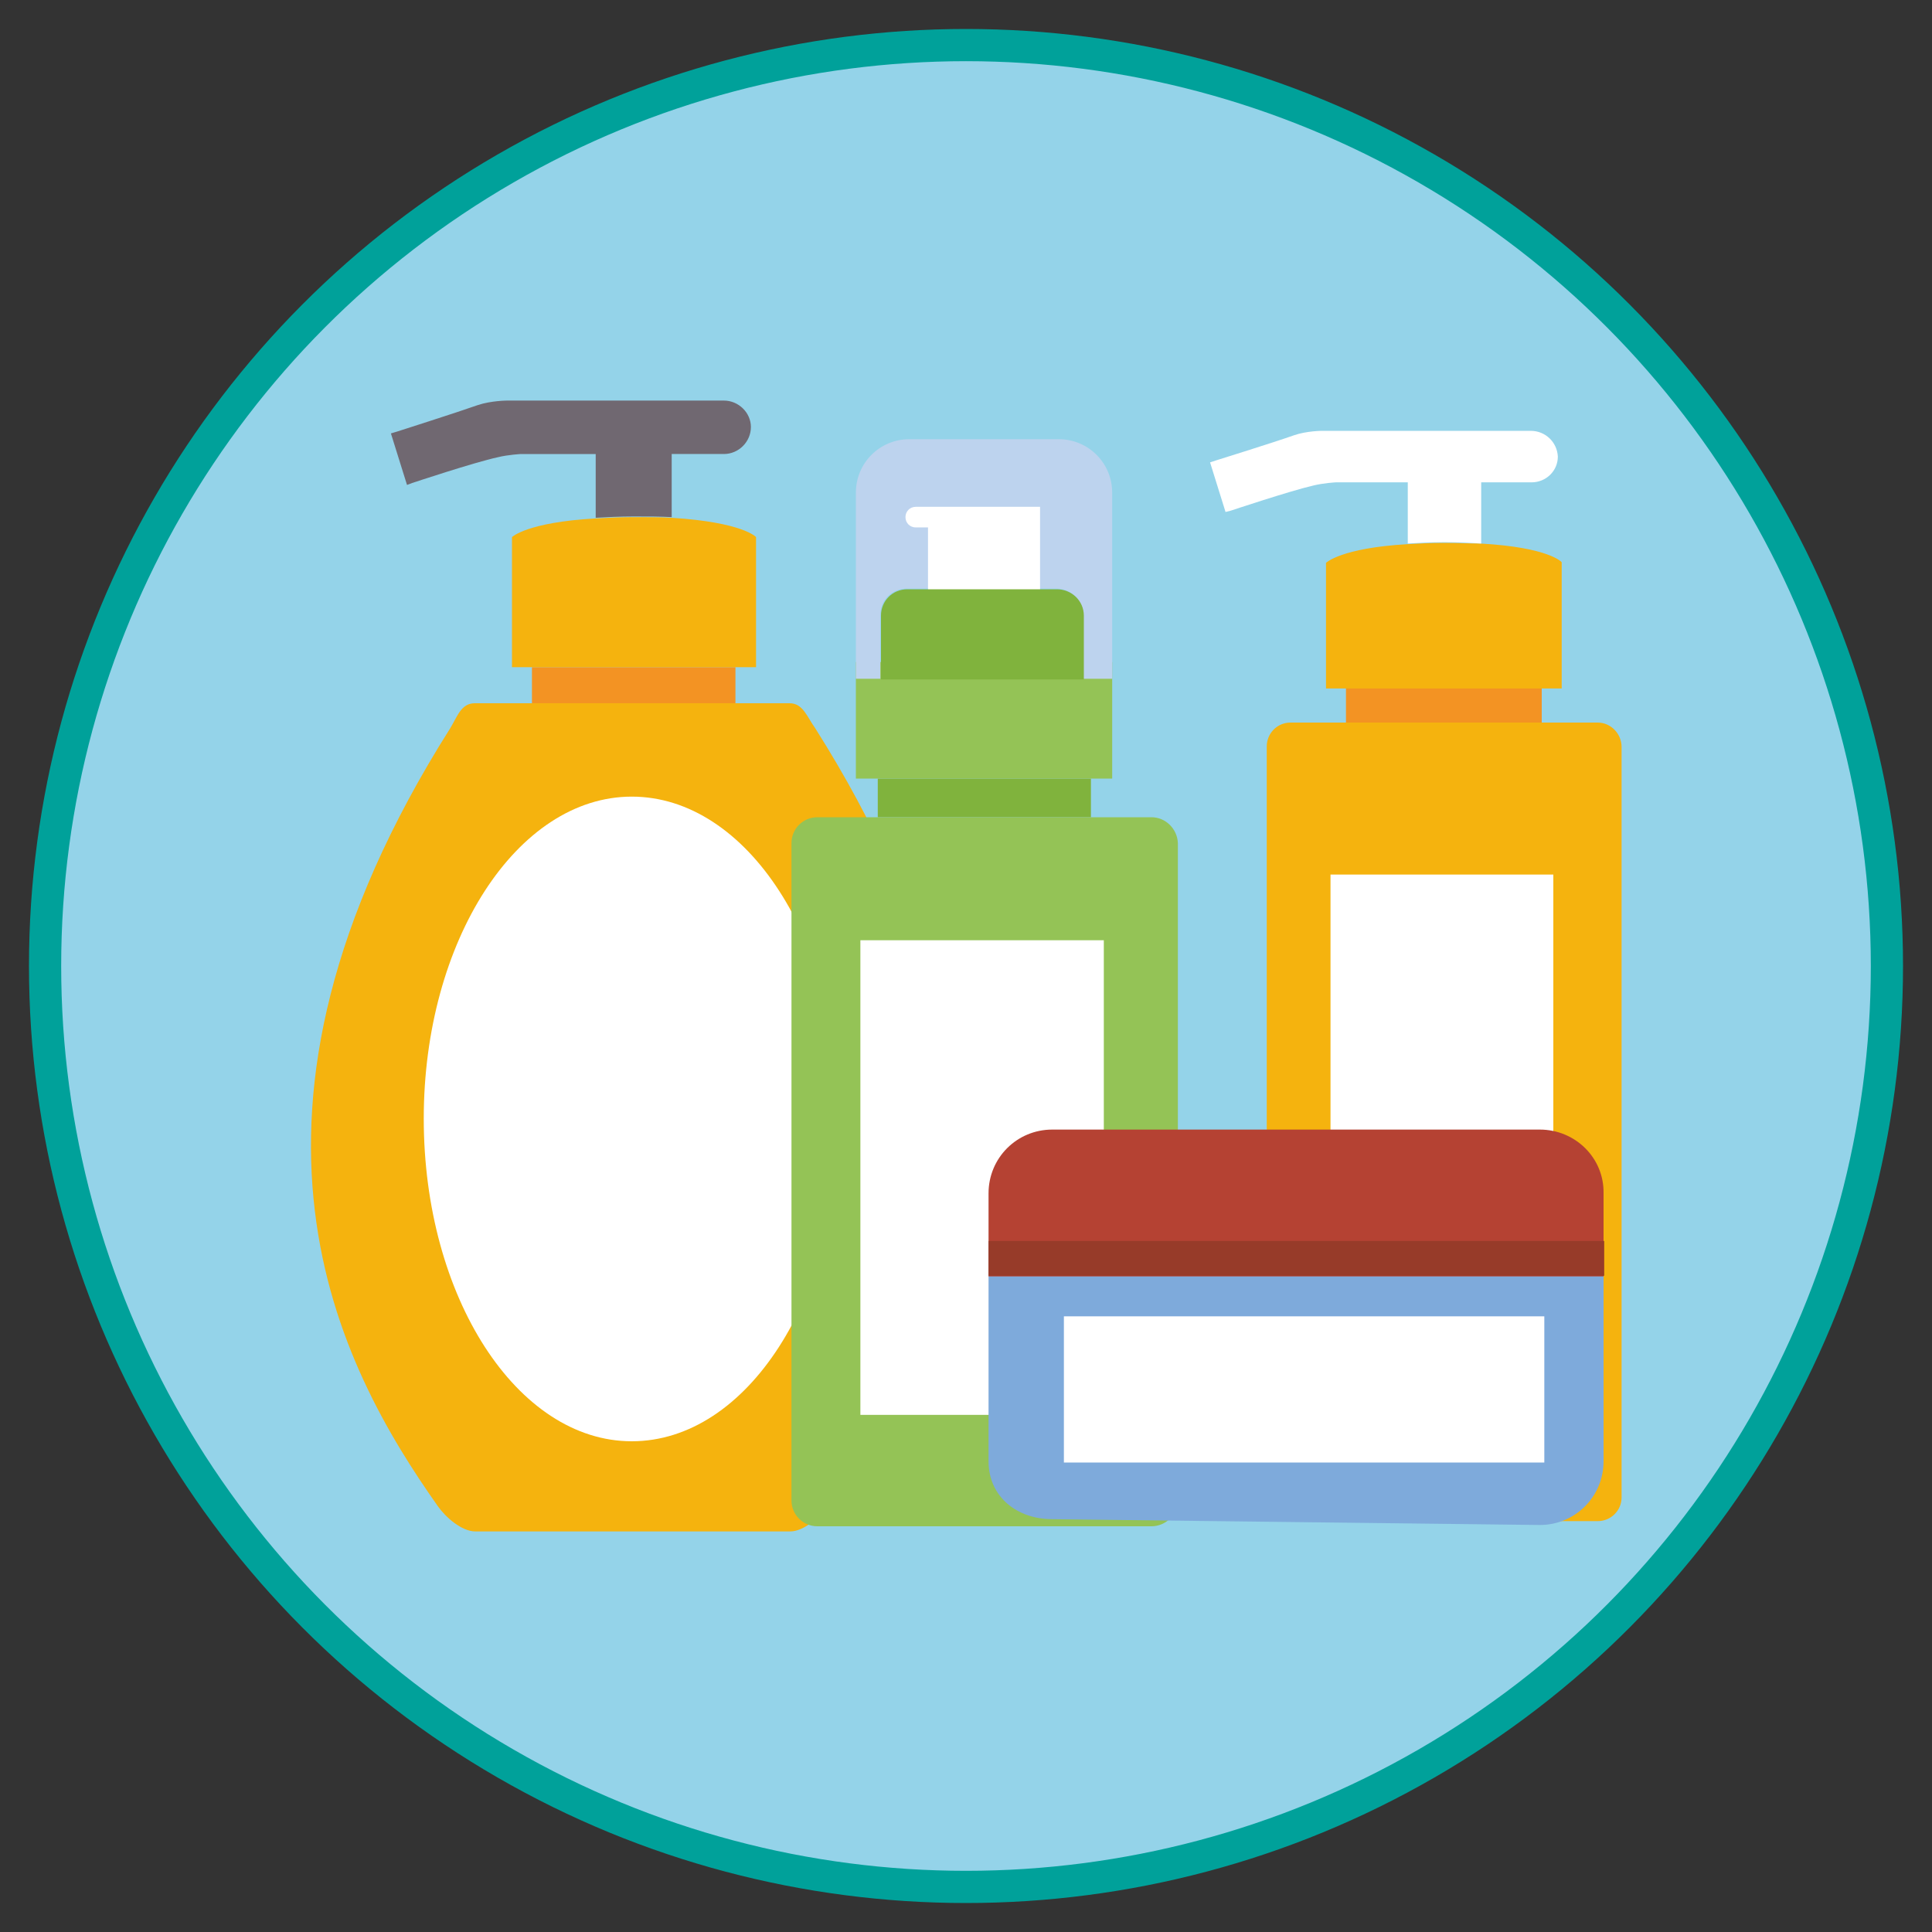 <?xml version="1.0" encoding="utf-8"?>
<!-- Generator: Adobe Illustrator 24.3.0, SVG Export Plug-In . SVG Version: 6.00 Build 0)  -->
<svg version="1.1" id="Capa_1" xmlns="http://www.w3.org/2000/svg" xmlns:xlink="http://www.w3.org/1999/xlink" x="0px" y="0px"
	 viewBox="0 0 300 300" style="enable-background:new 0 0 300 300;" xml:space="preserve">
<rect x="0" y="0" width="300" height="300" fill="#333333" stroke="none"/>
<style type="text/css">
	.st0{fill:#94D3E9;stroke:#00A19A;stroke-width:5;stroke-miterlimit:10;}
	.st1{fill:#F39323;}
	.st2{fill:#F5B30E;}
	.st3{fill:#706871;}
	.st4{fill:#FFFFFF;}
	.st5{fill:#80B33D;}
	.st6{fill:#94C356;}
	.st7{fill:#BDD3EE;}
	.st8{fill:#7EAADB;}
	.st9{fill:#B54233;}
	.st10{fill:#973B29;}
</style>
<circle class="st0" cx="150" cy="150" r="143"/>
<g>
	<g>
		<g>
			<polygon class="st1" points="82.6,103.6 82.6,109.2 98.3,109.2 114.2,109.2 114.2,103.6 98.3,103.6 			"/>
			<path class="st2" d="M98.5,80.3c0,0-0.1,0-0.1,0c-2.2,0-4.1,0.1-5.9,0.2c-10.7,0.6-13,2.9-13,2.9v20.2h3.2h15.7h15.8h3.2V83.4
				c0,0-2-2.3-13.1-3C102.6,80.3,100.6,80.3,98.5,80.3z"/>
			<path class="st3" d="M112.4,62.2h-14H78.8c0,0-2.5,0-4.6,0.7c-3.1,1.1-12.5,4.1-12.5,4.1l-1,0.3l2.5,8l0.8-0.3
				c0,0,9.6-3.2,13.3-4c1.6-0.4,3.6-0.5,3.6-0.5h11.6v9.9c1.7-0.1,3.7-0.2,5.9-0.2c0,0,0.1,0,0.1,0c2.2,0,4.1,0,5.8,0.1v-9.8h8.1
				c2.3,0,4.2-1.9,4.2-4.2C116.6,64.1,114.7,62.2,112.4,62.2z"/>
			<path class="st2" d="M122.6,109.2H98.2h-0.1H73.7c-2.1,0-2.7,2.1-3.8,3.9c-38.2,60.4-17.2,99.1-1.9,120.8
				c1.2,1.7,3.7,3.9,5.8,3.9h24.4h0.1h24.4c2.1,0,4.6-2.2,5.8-3.9c15.3-21.7,36.3-60.4-1.9-120.8
				C125.3,111.3,124.7,109.2,122.6,109.2z"/>
		</g>
		<path class="st4" d="M98.1,123.7c-17.8,0-32.3,22.4-32.3,50c0,27.7,14.5,50.1,32.3,50.1c17.9,0,32.3-22.4,32.3-50.1
			C130.5,146.1,116,123.7,98.1,123.7z"/>
	</g>
	<g>
		<polygon class="st1" points="209,106.8 209,112.2 224.2,112.2 239.4,112.2 239.4,106.8 224.2,106.8 		"/>
		<path class="st2" d="M224.3,84.3c-0.1,0-0.1,0-0.1,0c-2.1,0-4,0.1-5.7,0.2c-10.3,0.6-12.6,2.9-12.6,2.9v19.5h3.1h15.2h15.2h3.1
			V87.3c0,0-1.9-2.3-12.6-2.9C228.3,84.4,226.4,84.3,224.3,84.3z"/>
		<path class="st4" d="M237.7,66.9h-13.5h-18.9c0,0-2.4,0-4.4,0.7c-3.1,1.1-12.1,3.9-12.1,3.9l-0.9,0.3l2.4,7.7l0.8-0.2
			c0,0,9.3-3.1,12.8-3.9c1.6-0.4,3.5-0.5,3.5-0.5h11.2v9.5c1.7-0.1,3.5-0.2,5.7-0.2c0,0,0.1,0,0.1,0c2.1,0,4,0.1,5.6,0.2v-9.5h7.8
			c2.3,0,4.1-1.8,4.1-4C241.8,68.7,240,66.9,237.7,66.9z"/>
		<path class="st2" d="M248.1,112.2h-8.7h-15.2H209h-8.6c-2.1,0-3.7,1.7-3.7,3.7v40.2v5.7v70.7c0,2,1.7,3.7,3.7,3.7h23.8h23.9
			c2,0,3.7-1.6,3.7-3.7v-70.7v-5.7V116C251.8,113.9,250.1,112.2,248.1,112.2z"/>
		<polygon class="st4" points="206.6,135.8 206.6,220.4 224.2,220.4 241.2,220.4 241.2,135.8 224.2,135.8 		"/>
	</g>
	<g>
		<g>
			<polygon class="st5" points="136.3,120.9 136.3,126.9 152.8,126.9 169.4,126.9 169.4,120.9 152.8,120.9 			"/>
			<polygon class="st6" points="132.9,102.8 132.9,120.9 152.8,120.9 172.7,120.9 172.7,102.8 152.8,102.8 			"/>
			<path class="st6" d="M178.8,126.9h-26h-25.9c-2.2,0-4,1.8-4,4v30.9v5.2V233c0,2.2,1.8,4,4,4h25.9h26c2.2,0,4.1-1.8,4.1-4v-66.1
				v-3.3v-32.7C182.8,128.7,181,126.9,178.8,126.9z"/>
			<polygon class="st4" points="133.6,146 133.6,219.7 152.8,219.7 171.4,219.7 171.4,146 152.8,146 			"/>
		</g>
		<g>
			<path class="st7" d="M164.4,68.2h-11.7h-11.5c-4.6,0-8.3,3.7-8.3,8.3v28.9h3.8v-9.9c0-2.3,1.8-4.1,4.1-4.1h11.9h11.3
				c2.3,0,4.2,1.8,4.2,4.1v9.9h4.5V76.5C172.7,71.9,169,68.2,164.4,68.2z"/>
			<path class="st4" d="M142.2,78.7c-0.9,0-1.6,0.7-1.6,1.6c0,0.9,0.7,1.6,1.6,1.6h1.9v11.2h8.6h8.8V81.9v-3.2h-8.8H142.2z"/>
			<path class="st5" d="M164.1,91.5h-11.3h-11.9c-2.3,0-4.1,1.8-4.1,4.1v9.9h16h15.5v-9.9C168.3,93.3,166.4,91.5,164.1,91.5z"/>
		</g>
	</g>
	<g>
		<g>
			<path class="st8" d="M153.5,226.9c0,5.5,4.4,9,9.9,9l75.7,0.9c5.5,0,9.9-4.4,9.9-9.9v-28.8h-95.5V226.9z"/>
			<path class="st9" d="M239.1,175.4h-75.7c-5.5,0-9.9,4.4-9.9,9.9v12.9h95.5v-12.9C249.1,179.8,244.6,175.4,239.1,175.4z"/>
		</g>
		<rect x="165.2" y="204.4" class="st4" width="74.6" height="22.7"/>
		<rect x="153.5" y="192.7" class="st10" width="95.6" height="5.4"/>
	</g>
</g>
</svg>
